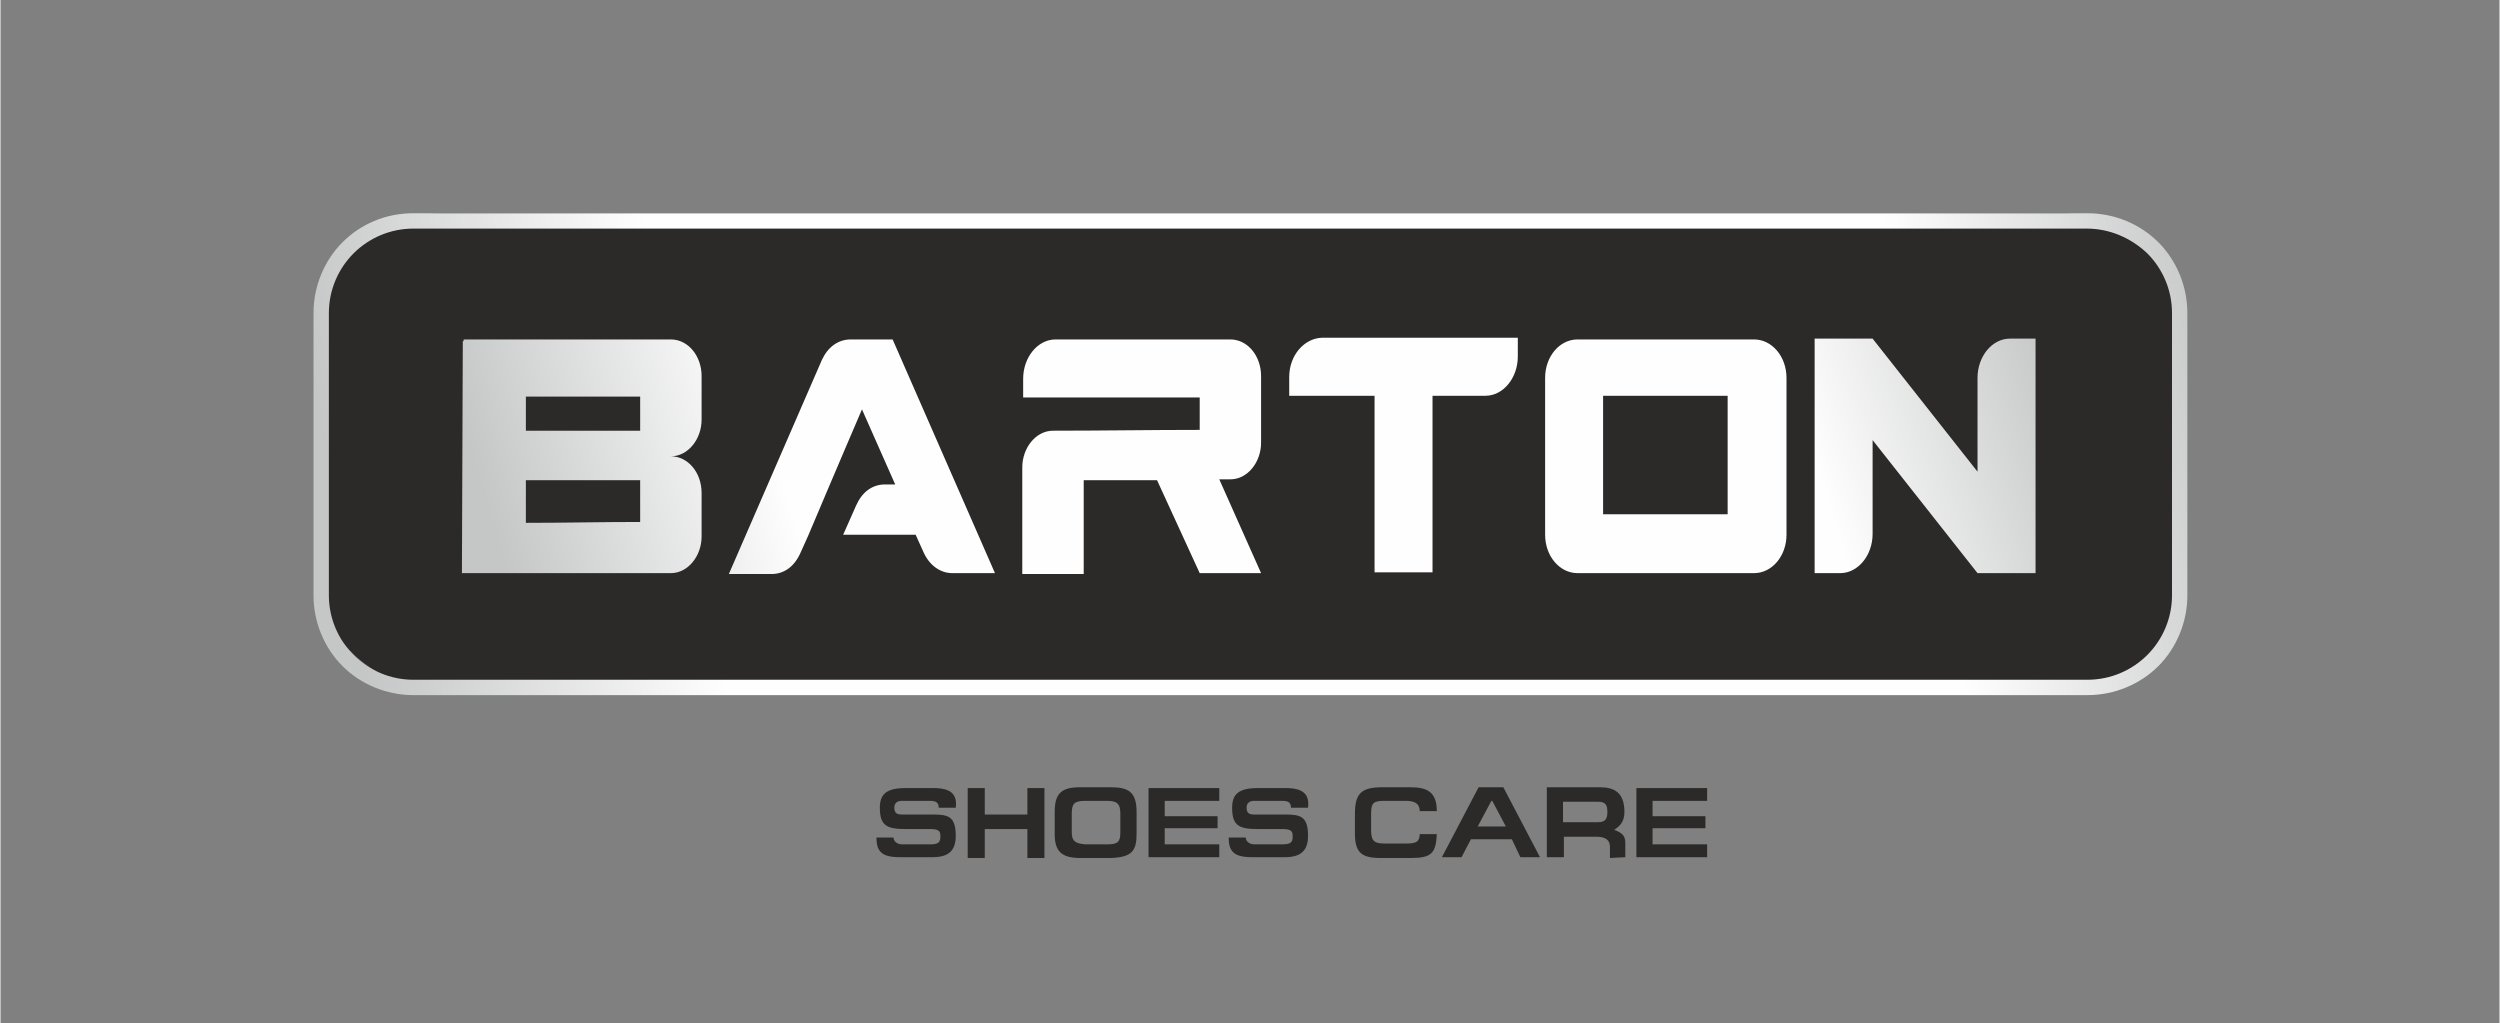 <?xml version="1.0" encoding="UTF-8"?>
<!DOCTYPE svg PUBLIC "-//W3C//DTD SVG 1.1//EN" "http://www.w3.org/Graphics/SVG/1.1/DTD/svg11.dtd">
<!-- Creator: CorelDRAW 2020 (64-Bit) -->
<svg xmlns="http://www.w3.org/2000/svg" xml:space="preserve" width="916px" height="375px" version="1.1" style="shape-rendering:geometricPrecision; text-rendering:geometricPrecision; image-rendering:optimizeQuality; fill-rule:evenodd; clip-rule:evenodd"
viewBox="0 0 426.34 174.61"
 xmlns:xlink="http://www.w3.org/1999/xlink"
 xmlns:xodm="http://www.corel.com/coreldraw/odm/2003">
 <rect x="0" y="0" width="426.34" height="174.61" fill="#808080" stroke="none"/>
 <defs>
  <style type="text/css">
   <![CDATA[
    .fil0 {fill:none}
    .fil1 {fill:#2B2A29}
    .fil3 {fill:url(#id0)}
    .fil2 {fill:url(#id1);fill-rule:nonzero}
   ]]>
  </style>
  <linearGradient id="id0" gradientUnits="userSpaceOnUse" x1="378.42" y1="48.95" x2="60.36" y2="105.05">
   <stop offset="0" style="stop-opacity:1; stop-color:#C5C6C6"/>
   <stop offset="0.169" style="stop-opacity:1; stop-color:#FEFEFE"/>
   <stop offset="0.49" style="stop-opacity:1; stop-color:#FEFEFE"/>
   <stop offset="0.69" style="stop-opacity:1; stop-color:#FEFEFE"/>
   <stop offset="0.812" style="stop-opacity:1; stop-color:#FEFEFE"/>
   <stop offset="1" style="stop-opacity:1; stop-color:#C5C6C6"/>
  </linearGradient>
  <linearGradient id="id1" gradientUnits="userSpaceOnUse" xlink:href="#id0" x1="344.3" y1="39.41" x2="91.93" y2="115.66">
  </linearGradient>
 </defs>
 <g id="Layer_x0020_1">
  <rect class="fil0" width="426.34" height="174.61"/>
  <path class="fil1" d="M75.52 36.38l275.74 0c11.5,0 20.81,8.29 20.81,18.48l0 44.23c0,10.19 -9.31,18.48 -20.81,18.48l-275.74 0c-11.5,0 -20.81,-8.29 -20.81,-18.48l0 -44.23c0,-10.19 9.31,-18.48 20.81,-18.48z"/>
  <path class="fil1" d="M159.19 134.45l-4.8 0c-3.21,0 -4.37,1.02 -4.37,3.35 0,3.05 1.16,3.64 4.37,3.64l4.22 0c1.6,0 1.74,0.43 1.74,1.31 0,1.01 -0.43,1.3 -1.74,1.3l-4.81 0c-0.87,0 -1.45,-0.58 -1.45,-1.16l-2.91 0c0,2.33 0.87,3.35 3.93,3.35l5.67 0c2.77,0 3.93,-1.17 3.93,-3.64 0,-3.35 -1.31,-3.64 -3.93,-3.64l-5.24 0c-0.72,0 -1.31,-0.14 -1.31,-1.16 0,-0.88 0.59,-1.17 1.31,-1.17l4.81 0c1.16,0 1.45,0.44 1.45,1.17l2.91 0c0.29,-2.33 -0.87,-3.35 -3.78,-3.35l0 0zm8.73 0l-2.91 0 0 11.93 2.91 0 0 -4.94 7.27 0 0 4.94 2.91 0 0 -11.93 -2.91 0 0 4.51 -7.27 0 0 -4.51zm14.84 7.57l0 -3.2c0,-1.75 0.44,-2.19 2.33,-2.19l3.64 0c1.74,0 2.32,0.44 2.32,2.19l0 3.2c0,1.6 -0.43,2.03 -2.18,2.03l-3.78 0c-1.75,-0.14 -2.33,-0.58 -2.33,-2.03l0 0zm11.06 0.29l0 -3.78c0,-3.35 -1.31,-4.22 -4.37,-4.22l-5.24 0c-3.2,0 -4.36,1.01 -4.36,4.22l0 3.78c0,2.91 1.16,4.07 4.36,4.07l5.24 0c3.5,-0.14 4.37,-1.16 4.37,-4.07zm2.04 3.93l12.07 0 0 -2.19 -9.31 0 0 -2.76 9.02 0 0 -2.04 -9.02 0 0 -2.62 9.31 0 0 -2.18 -12.07 0 0 11.79 0 0zm23.42 -11.79l-4.8 0c-3.2,0 -4.36,1.02 -4.36,3.35 0,3.05 1.16,3.64 4.36,3.64l4.22 0c1.6,0 1.75,0.43 1.75,1.31 0,1.01 -0.44,1.3 -1.75,1.3l-4.8 0c-0.87,0 -1.46,-0.58 -1.46,-1.16l-2.91 0c0,2.33 0.88,3.35 3.93,3.35l5.68 0c2.76,0 3.93,-1.17 3.93,-3.64 0,-3.35 -1.31,-3.64 -3.93,-3.64l-5.24 0c-0.73,0 -1.31,-0.14 -1.31,-1.16 0,-0.88 0.58,-1.17 1.31,-1.17l4.8 0c1.17,0 1.46,0.44 1.46,1.17l2.91 0c0.29,-2.33 -0.88,-3.35 -3.79,-3.35l0 0zm22.85 7.71c0,1.46 -0.58,1.75 -2.33,1.75l-3.64 0c-1.6,0 -2.33,-0.29 -2.33,-2.18l0 -2.91c0,-1.9 0.44,-2.19 2.33,-2.19l3.64 0c1.6,0 2.33,0.59 2.33,1.75l2.91 0c0,-3.35 -1.75,-4.07 -4.51,-4.07l-4.8 0c-3.5,0 -4.66,1.01 -4.66,4.51l0 3.34c0,3.2 1.02,4.22 4.36,4.22l5.24 0c3.5,0 4.22,-0.87 4.37,-4.07l-2.91 0 0 -0.15 0 0zm7.13 4.08l1.6 -3.06 6.98 0 1.46 3.06 3.34 0 -6.25 -11.93 -4.22 0 -6.26 11.93 3.35 0 0 0 0 0zm2.76 -5.24l2.33 -4.37 0.15 0 2.32 4.37 -4.8 0zm14.55 -4.22l5.97 0c1.31,0 1.6,0.58 1.6,1.75 0,1.3 -0.44,1.74 -1.6,1.74l-5.97 0 0 -3.49 0 0zm10.63 9.46l0 -2.48c0,-1.31 -0.73,-1.74 -1.9,-2.18 0.88,-0.58 1.75,-1.31 1.75,-3.05 0,-3.35 -1.75,-4.22 -4.22,-4.22l-9.02 0 0 11.93 2.91 0 0 -3.49 5.53 0c1.6,0 2.33,0.58 2.33,1.74l0 1.89 2.62 -0.14 0 0zm1.89 0l12.07 0 0 -2.19 -9.31 0 0 -2.76 9.02 0 0 -2.04 -9.02 0 0 -2.62 9.31 0 0 -2.18 -12.07 0 0 11.79 0 0z"/>
  <path class="fil2" d="M219.86 64.32l0 3.2 14.56 0c0,10.04 0,20.08 0,30.12l9.89 0c0,-10.04 0,-20.08 0,-30.12l9.02 0c3.06,0 5.53,-3.06 5.53,-6.7l0 -3.2c-10.62,0 -22.7,0 -33.47,0 -3.05,0.15 -5.53,3.06 -5.53,6.7l0 0zm-50.2 33.46l-7.27 0c-2.04,0 -3.93,-1.31 -4.95,-3.64l-1.31 -2.91 -12.37 0 2.19 -4.94c1.02,-2.33 2.76,-3.64 4.94,-3.64l1.75 0 -5.67 -12.81 -2.62 6.12 0 0 -2.91 6.83 -3.64 8.59 -1.31 2.91c-1.02,2.33 -2.77,3.64 -4.95,3.64l-7.28 0 15.87 -36.52c1.01,-2.19 2.76,-3.5 4.94,-3.5l7.13 0 17.46 39.87 0 0zm177.53 0l-9.9 0 -17.9 -22.7 0 16.01c0,3.64 -2.47,6.69 -5.53,6.69l-4.36 0 0 -40.01 9.89 0 17.9 22.7 0 -16.01c0,-3.64 2.47,-6.69 5.53,-6.69l4.37 0 0 40.01 0 0zm-142.6 0l10.47 0 -7.13 -16 1.89 0c2.92,0 5.24,-2.91 5.24,-6.26 0,-3.78 0,-7.57 0,-11.35 0,-3.49 -2.32,-6.26 -5.24,-6.26 -9.89,0 -19.93,0 -29.82,0 -3.06,0 -5.53,3.06 -5.53,6.7l0 3.2c10.04,0 20.08,0 30.12,0l0 5.53c-8.3,0 -16.59,0.14 -25.03,0.14 -2.91,0 -5.24,2.91 -5.24,6.26 0,6.11 0,12.08 0,18.19l10.48 0c0,-5.39 0,-10.62 0,-16.01 4.22,0 8.29,0 12.51,0l7.28 15.86 0 0 0 0zm68.82 -30.26c0,12.07 0,7.42 0,20.22 7.13,0 14.26,0 21.25,0 0,-12.8 0,-8.15 0,-20.22 -6.99,0 -14.12,0 -21.25,0zm-194.69 30.26l10.91 0 0 0 24.74 0 0 0c2.91,0 5.24,-2.91 5.24,-6.25 0,-3.79 0,-3.64 0,-7.43 0,-3.49 -2.33,-6.25 -5.24,-6.25 2.91,0 5.24,-2.91 5.24,-6.26 0,-3.78 0,-3.64 0,-7.42 0,-3.49 -2.33,-6.26 -5.24,-6.26 -11.79,0 -23.57,0 -35.36,0l0 0.29 -0.14 0 -0.15 39.58 0 0 0 0zm10.91 -8.58l0 -7.28 19.5 0 0 7.13c-6.55,0 -12.95,0.15 -19.5,0.15l0 0zm0 -15.72l0 -5.82 19.5 0 0 5.82c-6.4,0 -12.95,0 -19.5,0zm179.42 24.3c-3.06,0 -5.53,-2.91 -5.53,-6.55 0,-8.87 0,-17.89 0,-26.77 0,-3.64 2.47,-6.55 5.53,-6.55 10.04,0 20.08,0 30.12,0 3.05,0 5.53,2.91 5.53,6.55 0,8.88 0,17.9 0,26.77 0,3.64 -2.48,6.55 -5.53,6.55 -10.04,0 -20.08,0 -30.12,0l0 0z"/>
  <path class="fil3" d="M70.43 36.38l285.63 0c4.66,0 9.02,1.89 12.08,4.95 3.05,3.05 4.95,7.42 4.95,12.07l0 48.17c0,4.65 -1.9,9.02 -4.95,12.07 -3.06,3.06 -7.42,4.95 -12.08,4.95l-285.63 0c-4.66,0 -9.02,-1.89 -12.08,-4.95 -3.06,-3.05 -4.95,-7.42 -4.95,-12.07l0 -48.17c0,-4.65 1.89,-9.02 4.95,-12.07 3.06,-3.06 7.27,-4.95 12.08,-4.95l0 0zm285.49 2.62l-285.49 0c-3.93,0 -7.57,1.6 -10.19,4.22 -2.62,2.62 -4.22,6.25 -4.22,10.18l0 48.17c0,3.92 1.6,7.56 4.22,10.18 2.62,2.62 6.26,4.22 10.19,4.22l285.63 0c3.93,0 7.57,-1.6 10.19,-4.22 2.62,-2.62 4.22,-6.26 4.22,-10.18l0 -48.17c0,-3.93 -1.6,-7.56 -4.22,-10.18 -2.77,-2.62 -6.4,-4.22 -10.33,-4.22l0 0 0 0z"/>
 </g>
</svg>

